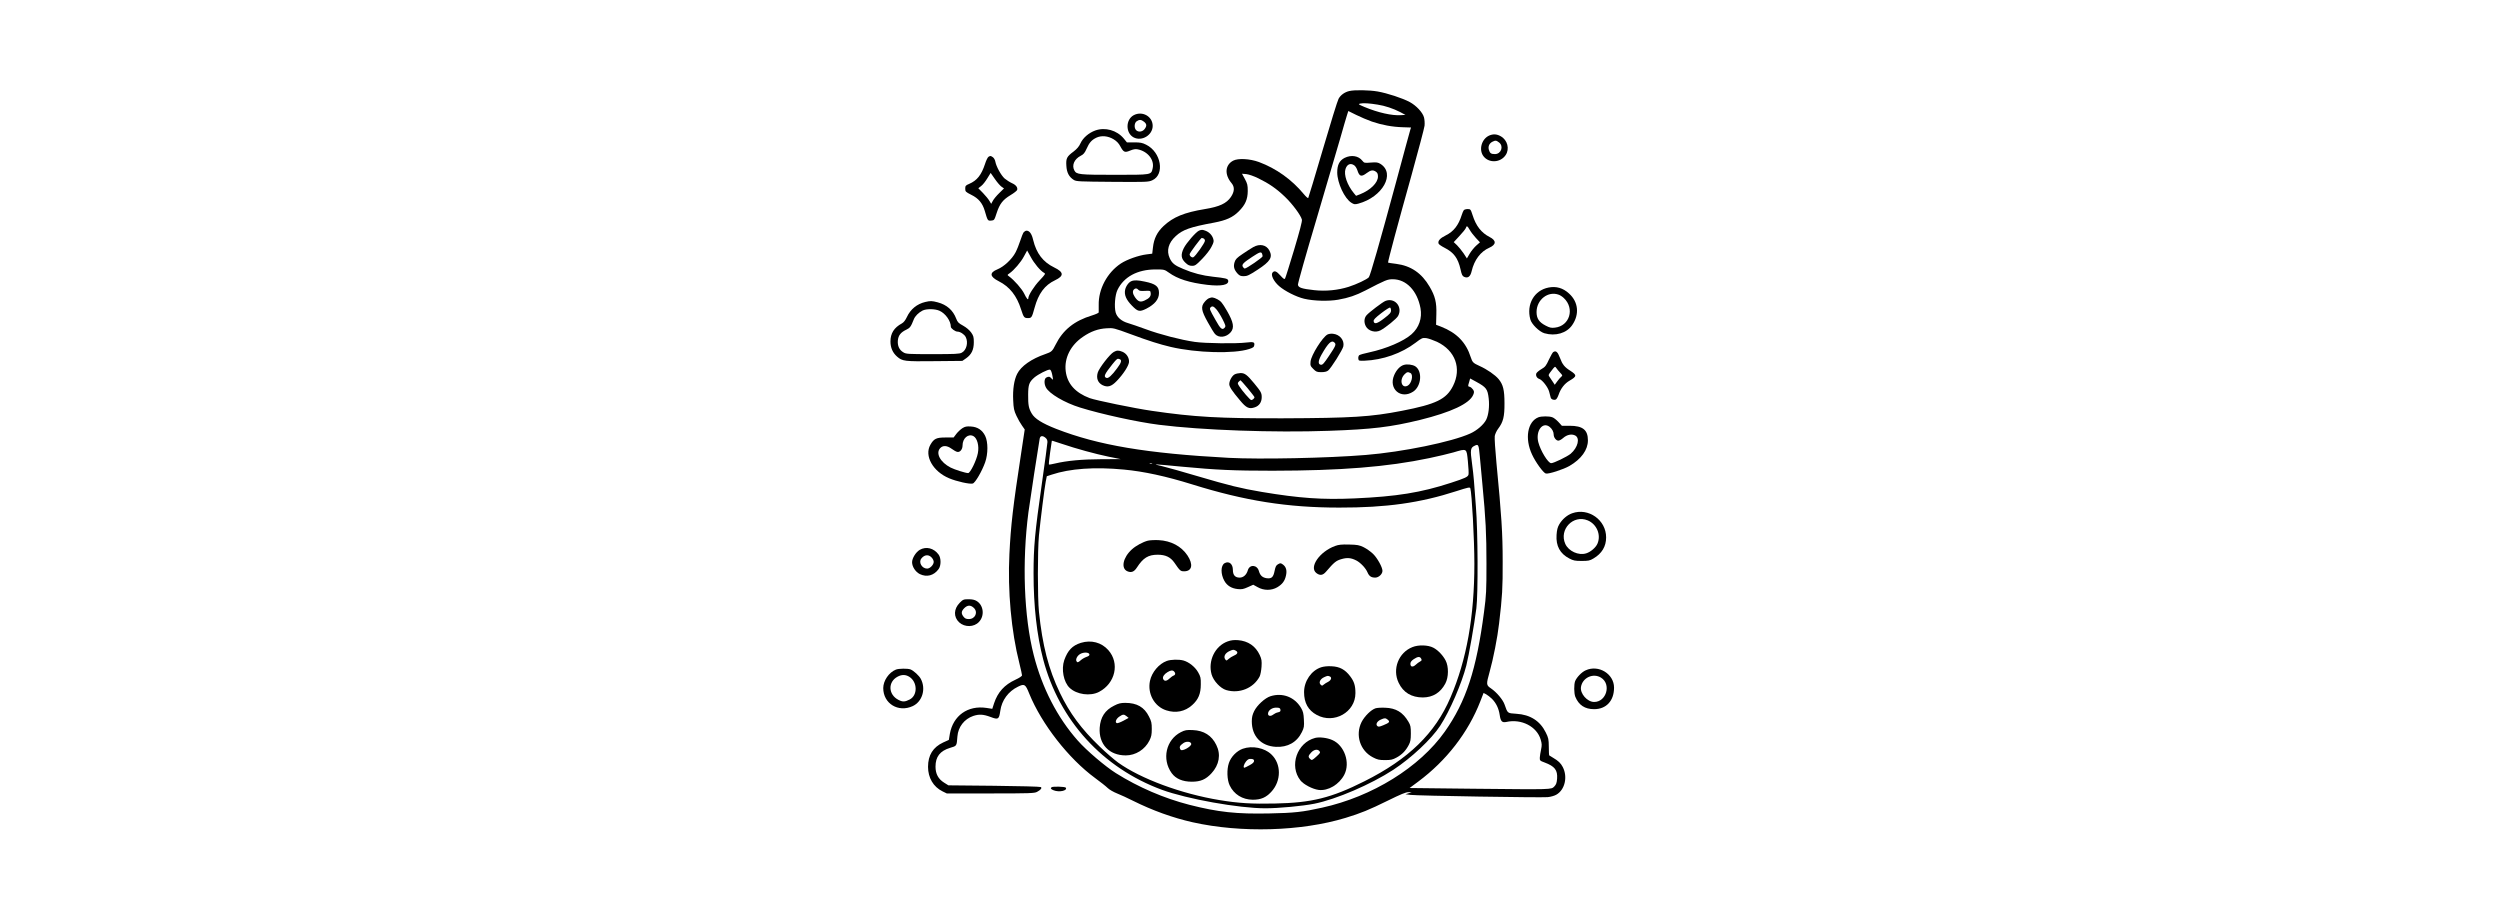 <?xml version="1.0" encoding="UTF-8" standalone="yes"?>
<svg version="1.0" xmlns="http://www.w3.org/2000/svg" width="100%" height="100mm" viewBox="0 0 1024 1024" preserveAspectRatio="xMidYMid meet">
  <g transform="translate(0,1024) scale(0.1,-0.1)" fill="#000000" stroke="none">
    <path d="M6223 9230 c-52 -12 -97 -44 -120 -86 -12 -21 -91 -277 -176 -567
-85 -290 -158 -531 -161 -535 -4 -3 -26 16 -48 43 -135 163 -306 285 -499 357
-101 37 -231 44 -286 15 -90 -48 -98 -154 -18 -249 36 -43 34 -93 -7 -154 -48
-71 -127 -108 -288 -134 -230 -38 -352 -88 -459 -188 -72 -68 -107 -139 -118
-238 l-8 -69 -63 -8 c-89 -11 -218 -57 -285 -101 -152 -101 -250 -284 -246
-461 0 -38 1 -75 0 -82 -1 -6 -34 -21 -73 -33 -198 -60 -324 -161 -406 -326
-36 -72 -44 -79 -113 -103 -155 -53 -270 -134 -313 -220 -34 -67 -50 -171 -44
-293 4 -91 9 -114 36 -172 17 -37 45 -86 62 -109 l30 -43 -39 -259 c-92 -601
-115 -801 -131 -1124 -20 -409 20 -855 111 -1213 16 -64 29 -124 29 -132 0 -9
-29 -29 -73 -49 -122 -56 -196 -138 -237 -261 l-20 -62 -65 10 c-207 31 -370
-86 -406 -288 l-11 -67 -62 -28 c-114 -53 -169 -141 -169 -271 0 -121 59 -222
161 -272 l47 -23 485 0 c433 0 488 2 516 17 43 23 59 44 42 54 -7 5 -241 11
-519 14 l-506 5 -48 30 c-64 40 -95 97 -95 177 0 111 50 175 162 209 75 22 73
19 81 127 8 104 76 193 176 227 64 21 110 19 191 -11 87 -33 95 -28 109 68 16
117 89 216 197 268 71 35 82 28 124 -77 138 -339 438 -722 731 -937 57 -42
120 -91 139 -110 19 -19 67 -46 105 -61 39 -15 118 -52 176 -81 217 -108 441
-189 663 -239 536 -120 1204 -101 1697 49 170 52 259 88 470 192 142 70 200
94 227 93 l37 -1 -35 -11 -35 -11 55 -7 c74 -10 1449 -32 1524 -25 32 3 75 15
95 27 95 53 129 197 72 307 -22 43 -50 69 -106 102 -22 13 -42 25 -44 27 -3 2
-5 45 -5 96 -1 84 -4 99 -34 159 -63 128 -173 198 -326 207 -101 7 -96 3 -131
103 -19 54 -87 135 -151 179 -53 36 -54 43 -15 183 40 141 88 385 105 536 36
303 41 395 40 690 0 314 -13 510 -69 1092 -14 145 -22 275 -19 299 4 23 21 60
39 83 55 73 70 133 69 281 0 148 -15 207 -65 268 -38 46 -129 109 -212 146
-71 32 -79 41 -97 96 -52 165 -156 272 -330 340 l-55 21 3 115 c4 133 -13 203
-75 308 -88 151 -208 232 -370 253 -49 6 -89 12 -91 14 -5 4 110 434 260 969
76 275 142 523 145 550 3 28 0 69 -6 92 -15 56 -86 132 -159 171 -80 43 -248
98 -356 117 -92 16 -257 19 -313 5z m313 -151 c81 -12 175 -44 249 -82 l60
-32 -50 -3 c-99 -7 -254 28 -405 91 -70 30 -73 32 -45 38 34 7 100 3 191 -12z
m-64 -188 c111 -38 228 -60 344 -63 l91 -3 -8 -25 c-5 -14 -76 -277 -159 -585
-182 -672 -285 -1032 -301 -1052 -20 -23 -136 -78 -224 -106 -120 -38 -255
-51 -382 -37 -138 15 -177 28 -181 60 -2 14 89 336 202 715 112 380 232 787
266 905 33 118 68 236 76 261 l15 47 87 -43 c48 -24 126 -57 174 -74z m-1261
-629 c121 -59 203 -116 297 -206 83 -79 176 -205 188 -253 5 -16 -24 -125 -86
-333 -51 -169 -96 -314 -101 -321 -7 -11 -19 -3 -52 34 -44 49 -66 57 -87 32
-22 -26 13 -98 73 -150 63 -55 189 -119 277 -140 104 -25 270 -30 378 -11 118
21 195 47 302 102 227 118 245 125 305 125 149 0 271 -127 307 -321 20 -111
-16 -216 -100 -290 -87 -77 -278 -159 -467 -200 -55 -11 -105 -26 -113 -32 -7
-6 -12 -23 -10 -37 3 -25 5 -26 68 -24 204 8 413 82 568 200 68 52 75 55 117
51 24 -3 78 -22 120 -41 204 -97 276 -295 178 -490 -74 -147 -186 -202 -568
-276 -344 -67 -551 -80 -1320 -83 -701 -2 -985 14 -1455 83 -188 27 -621 116
-689 141 -160 60 -249 160 -266 299 -18 145 54 289 192 382 86 59 168 89 263
94 73 5 80 3 265 -65 209 -77 316 -111 446 -142 286 -67 703 -78 870 -23 46
15 54 22 57 45 4 32 -10 36 -88 27 -110 -14 -457 -10 -573 7 -153 22 -385 82
-547 142 -74 27 -161 57 -192 66 -74 21 -124 65 -139 119 -17 64 -7 193 20
249 70 146 222 228 423 228 96 0 99 -1 147 -35 98 -71 229 -112 427 -136 157
-18 242 -1 232 48 -4 21 -29 27 -168 42 -118 13 -223 40 -330 86 -95 39 -125
63 -151 120 -38 83 -15 170 67 245 77 71 161 101 423 149 138 26 210 59 276
125 73 73 99 133 100 226 0 66 -4 82 -32 134 l-32 58 48 -4 c28 -3 83 -22 132
-46z m-2285 -2185 c11 -57 11 -58 -8 -38 -21 24 -31 25 -59 11 -23 -13 -26
-68 -4 -109 35 -69 208 -171 380 -224 235 -73 636 -161 875 -191 473 -60 1278
-89 1885 -67 484 17 688 42 1012 121 347 86 549 181 590 278 12 30 12 37 -2
59 -10 14 -26 28 -36 30 -22 6 -22 5 -7 54 l11 39 66 -36 c114 -62 128 -82
140 -187 10 -87 -2 -183 -28 -235 -28 -55 -103 -120 -177 -153 -204 -93 -752
-205 -1159 -238 -421 -35 -1178 -50 -1520 -32 -912 49 -1450 140 -1917 322
-157 62 -238 113 -271 171 -33 57 -40 92 -39 209 1 111 11 138 68 189 42 36
151 92 174 88 9 -2 19 -25 26 -61z m-76 -695 c16 -13 23 -29 22 -49 0 -17 -28
-221 -61 -454 -79 -553 -93 -708 -93 -1004 0 -360 36 -681 107 -953 178 -676
659 -1204 1318 -1447 279 -102 853 -205 1148 -205 147 0 415 25 544 51 243 49
626 214 875 376 201 132 423 340 520 488 107 164 240 471 291 671 29 117 88
453 111 634 20 160 17 858 -5 1125 -9 116 -19 246 -22 290 -3 44 -13 130 -21
190 -21 151 -18 176 26 197 45 23 48 17 60 -114 5 -57 18 -197 29 -313 37
-385 45 -547 45 -880 0 -301 -2 -348 -27 -536 -83 -639 -200 -995 -435 -1328
-280 -396 -804 -721 -1362 -844 -214 -48 -314 -59 -582 -64 -367 -8 -570 14
-892 96 -280 72 -564 194 -814 351 -118 74 -326 251 -423 361 -227 256 -396
584 -489 949 -109 427 -131 1032 -59 1585 11 89 116 774 125 818 7 32 31 36
64 9z m181 -67 c162 -55 374 -113 520 -143 l134 -27 -215 -1 c-214 -1 -380
-16 -515 -48 -33 -8 -62 -13 -66 -11 -3 2 2 59 12 127 10 68 19 126 19 131 0
10 -7 11 111 -28z m4507 -195 c7 -69 10 -135 7 -146 -6 -26 -35 -40 -195 -92
-334 -109 -601 -152 -1070 -173 -358 -16 -612 2 -1030 72 -235 40 -357 70
-713 175 -159 47 -335 97 -390 110 -114 27 -131 28 218 -5 381 -36 575 -45
1005 -45 757 1 1274 42 1740 140 92 19 212 48 266 63 154 45 147 50 162 -99z
m-3505 -27 c-7 -2 -19 -2 -25 0 -7 3 -2 5 12 5 14 0 19 -2 13 -5z m-313 -64
c222 -21 464 -73 760 -165 584 -182 1055 -257 1630 -257 523 -1 898 52 1302
183 131 42 148 46 153 31 17 -54 45 -569 45 -836 0 -585 -85 -1066 -265 -1485
-170 -398 -464 -684 -955 -930 -368 -185 -586 -239 -993 -247 -254 -6 -409 4
-615 38 -425 70 -873 236 -1125 416 -44 32 -136 111 -204 177 -206 198 -334
371 -443 598 -126 263 -194 528 -232 898 -16 157 -16 681 0 850 17 171 61 522
75 595 l12 60 55 18 c201 67 476 87 800 56z m4085 -2544 c47 -48 75 -106 86
-179 10 -70 26 -88 73 -78 168 38 340 -51 382 -196 14 -47 14 -63 4 -111 -7
-31 -13 -71 -14 -90 -1 -31 2 -34 54 -53 112 -42 145 -84 138 -180 -4 -47 -10
-64 -31 -86 -35 -35 -15 -34 -899 -25 l-707 8 97 72 c313 233 554 545 688 890
l36 93 29 -15 c16 -9 44 -31 64 -50z"/>
    <path d="M6170 8488 c-58 -30 -82 -78 -82 -162 1 -117 81 -289 157 -336 30
-19 39 -20 77 -10 270 73 415 334 246 441 -28 17 -43 20 -107 15 -70 -6 -74
-5 -94 20 -43 56 -124 68 -197 32z m107 -83 c12 -8 27 -32 34 -53 23 -72 44
-78 105 -32 44 33 70 37 102 14 16 -11 22 -25 22 -53 0 -69 -83 -151 -199
-197 l-44 -17 -24 29 c-75 91 -114 205 -93 269 17 53 56 69 97 40z"/>
    <path d="M4555 7681 c-35 -15 -141 -137 -170 -195 -36 -73 -30 -117 20 -163
26 -25 44 -33 72 -33 34 0 45 8 113 78 42 43 88 102 103 134 26 50 28 61 18
91 -13 39 -44 71 -84 86 -33 13 -44 13 -72 2z m49 -87 c9 -3 16 -15 16 -26 0
-23 -107 -174 -129 -183 -17 -7 -41 12 -41 34 0 13 125 181 135 181 2 0 10 -3
19 -6z"/>
    <path d="M5155 7497 c-22 -13 -75 -46 -117 -75 -64 -43 -79 -59 -89 -91 -15
-49 -6 -82 30 -124 25 -27 36 -32 73 -32 36 0 60 11 153 72 141 92 169 138
130 213 -33 63 -107 79 -180 37z m99 -73 c3 -9 6 -21 6 -28 0 -14 -178 -136
-198 -136 -6 0 -16 9 -22 20 -13 25 5 44 107 111 81 53 97 58 107 33z"/>
    <path d="M3804 7120 c-30 -12 -62 -56 -70 -97 -11 -57 12 -109 75 -174 66 -68
85 -72 160 -35 95 49 141 105 141 175 0 72 -36 101 -158 126 -75 16 -117 18
-148 5z m77 -96 c10 -12 27 -15 73 -12 60 3 61 3 64 -25 4 -35 -15 -58 -68
-82 -48 -22 -72 -13 -108 39 -24 36 -28 66 -10 84 16 16 33 15 49 -4z"/>
    <path d="M4664 6930 c-11 -4 -33 -22 -47 -40 -45 -52 -38 -96 34 -225 33 -61
70 -120 81 -132 43 -47 126 -37 174 20 42 50 32 110 -42 238 -52 89 -67 107
-104 127 -47 24 -63 26 -96 12z m83 -123 c16 -18 47 -67 68 -109 33 -65 37
-78 26 -92 -28 -34 -48 -18 -103 82 -66 116 -70 126 -55 141 18 18 33 13 64
-22z"/>
    <path d="M6622 6900 c-32 -13 -182 -127 -209 -159 -27 -31 -30 -79 -8 -121 28
-54 106 -76 163 -46 58 31 178 128 195 159 55 100 -36 209 -141 167z m63 -105
c0 -24 -12 -39 -75 -87 -78 -61 -113 -70 -118 -32 -2 16 17 36 84 88 48 37 92
65 98 63 6 -2 11 -17 11 -32z"/>
    <path d="M5980 6528 c-56 -30 -181 -229 -188 -300 -4 -44 -2 -50 31 -83 31
-31 40 -35 89 -35 35 0 60 6 75 18 33 26 162 231 169 269 13 67 -39 131 -114
139 -20 3 -48 -1 -62 -8z m78 -90 c20 -20 14 -35 -59 -144 -57 -86 -74 -105
-92 -102 -34 5 -32 42 6 111 75 132 112 168 145 135z"/>
    <path d="M3608 6334 c-43 -23 -164 -180 -178 -230 -18 -62 2 -112 53 -138 58
-28 99 -16 159 47 71 74 129 163 135 206 5 47 -25 97 -72 117 -43 18 -63 17
-97 -2z m66 -80 c26 -10 18 -39 -28 -100 -59 -81 -99 -116 -119 -108 -35 13
-23 40 66 152 52 64 55 66 81 56z"/>
    <path d="M6826 6190 c-42 -13 -81 -55 -106 -113 -66 -152 74 -273 211 -183 91
60 105 227 23 281 -30 19 -91 27 -128 15z m75 -90 c34 -19 13 -116 -31 -140
-68 -36 -96 65 -35 126 27 27 37 29 66 14z"/>
    <path d="M4949 6085 c-29 -16 -59 -70 -59 -108 0 -29 31 -76 118 -179 71 -86
102 -100 166 -78 48 16 76 57 76 112 0 47 -8 62 -83 153 -79 96 -105 115 -152
115 -22 -1 -52 -7 -66 -15z m146 -155 c41 -50 75 -94 75 -98 0 -12 -23 -32
-36 -32 -12 0 -102 104 -135 156 -18 29 -18 33 -4 48 9 9 18 16 20 16 3 0 38
-41 80 -90z"/>
    <path d="M3987 4240 c-55 -14 -133 -56 -177 -96 -101 -91 -125 -213 -50 -244
43 -18 74 -6 105 42 69 107 126 142 230 142 87 0 142 -26 185 -87 63 -92 69
-97 109 -97 88 0 104 75 37 176 -69 103 -183 163 -321 170 -44 2 -97 -1 -118
-6z"/>
    <path d="M6064 4181 c-172 -63 -291 -235 -208 -300 40 -31 72 -27 108 15 89
104 111 122 170 139 64 19 108 15 166 -15 47 -24 105 -86 124 -132 18 -42 41
-58 86 -58 38 0 80 39 80 75 0 40 -57 143 -106 190 -25 24 -70 56 -102 72 -50
24 -70 28 -162 30 -82 2 -116 -1 -156 -16z"/>
    <path d="M4838 3990 c-44 -26 -45 -121 -2 -197 30 -53 80 -83 147 -90 45 -5
64 -1 113 21 l60 27 49 -27 c68 -39 153 -39 218 -1 55 33 83 69 96 129 13 56
2 96 -32 122 -26 19 -30 19 -55 5 -22 -12 -29 -26 -39 -74 -14 -71 -33 -88
-86 -82 -49 7 -74 30 -88 79 -19 71 -103 78 -123 10 -14 -50 -49 -82 -91 -82
-50 0 -75 28 -75 85 0 67 -43 103 -92 75z"/>
    <path d="M4872 3122 c-141 -51 -221 -217 -178 -367 21 -72 98 -154 162 -173
146 -43 303 21 371 151 9 18 18 65 21 108 4 66 1 84 -20 130 -46 99 -129 156
-241 165 -45 3 -76 0 -115 -14z m89 -102 c30 -16 23 -38 -18 -55 -21 -9 -48
-26 -61 -38 -23 -21 -24 -21 -37 -4 -22 31 0 71 50 93 37 16 42 17 66 4z"/>
    <path d="M3243 3106 c-95 -30 -145 -83 -184 -191 -35 -102 -8 -244 59 -308 78
-75 230 -96 327 -45 181 95 231 318 103 463 -76 86 -190 116 -305 81z m95
-128 c2 -11 -8 -20 -33 -28 -20 -7 -48 -23 -62 -36 -29 -26 -39 -29 -48 -13
-13 20 6 60 38 80 39 24 100 22 105 -3z"/>
    <path d="M6923 3059 c-154 -60 -226 -244 -154 -395 51 -109 143 -164 270 -164
111 1 195 53 249 155 37 69 38 188 3 255 -30 58 -86 116 -136 142 -59 31 -165
34 -232 7z m97 -129 c8 -16 6 -21 -12 -31 -13 -6 -35 -23 -50 -37 -32 -29 -58
-24 -58 12 0 18 11 33 37 51 45 30 69 32 83 5z"/>
    <path d="M4196 2905 c-86 -31 -166 -125 -186 -221 -30 -142 49 -285 181 -327
105 -34 207 -14 287 58 69 62 96 126 96 230 1 71 -2 86 -30 135 -34 59 -100
112 -162 130 -51 14 -140 12 -186 -5z m82 -117 c17 -17 15 -38 -5 -45 -10 -3
-32 -19 -49 -35 -31 -29 -57 -30 -68 -2 -9 22 11 52 47 74 37 23 58 25 75 8z"/>
    <path d="M5910 2835 c-109 -35 -190 -153 -190 -276 0 -119 46 -202 141 -253
191 -104 429 30 429 242 0 84 -14 129 -59 188 -56 74 -116 106 -204 110 -45 3
-89 -2 -117 -11z m94 -101 c27 -10 18 -42 -16 -60 -18 -9 -41 -23 -51 -32 -16
-14 -19 -14 -34 1 -23 23 -3 63 40 82 37 17 40 17 61 9z"/>
    <path d="M5348 2514 c-61 -19 -149 -99 -182 -166 -19 -39 -26 -67 -26 -113 0
-166 103 -274 267 -283 131 -7 234 51 289 164 24 49 26 63 22 138 -3 67 -9 92
-31 129 -71 121 -204 173 -339 131z m110 -151 c2 -16 -3 -23 -27 -28 -17 -3
-41 -15 -55 -26 -27 -21 -56 -16 -56 10 0 39 48 72 100 68 27 -1 36 -7 38 -24z"/>
    <path d="M3612 2409 c-101 -50 -152 -128 -160 -245 -12 -183 105 -307 289
-307 110 0 213 65 263 165 21 42 26 66 26 128 0 66 -4 86 -31 138 -52 105
-134 152 -264 152 -49 0 -75 -6 -123 -31z m138 -117 l23 -19 -59 -32 c-32 -17
-64 -29 -72 -26 -23 9 -8 48 27 72 41 28 52 28 81 5z"/>
    <path d="M6514 2380 c-50 -16 -122 -87 -156 -153 -72 -145 -16 -319 127 -392
50 -26 70 -30 134 -30 65 0 83 4 129 29 60 33 101 76 134 139 18 34 23 58 23
127 0 74 -3 91 -27 131 -62 105 -138 151 -258 155 -41 2 -89 -1 -106 -6z m135
-127 c27 -23 19 -33 -49 -61 -46 -19 -56 -20 -68 -8 -20 19 0 54 41 71 42 19
51 18 76 -2z"/>
    <path d="M4353 2115 c-165 -84 -214 -300 -102 -455 46 -63 122 -95 224 -95 96
0 154 25 217 93 87 94 107 209 54 315 -51 105 -138 160 -261 165 -70 3 -86 0
-132 -23z m115 -130 c4 -29 -103 -88 -118 -65 -18 28 -11 45 30 73 34 24 84
19 88 -8z"/>
    <path d="M5843 2051 c-201 -52 -291 -310 -163 -472 36 -45 134 -96 201 -105
105 -14 230 60 286 170 68 134 0 326 -135 384 -57 25 -142 35 -189 23z m48
-147 c12 -15 8 -22 -35 -61 -46 -41 -50 -43 -67 -27 -26 23 -24 37 10 73 32
34 71 41 92 15z"/>
    <path d="M5040 1931 c-67 -24 -131 -89 -154 -158 -25 -72 -21 -187 8 -248 47
-100 142 -159 256 -160 91 0 148 24 208 90 110 120 110 307 0 412 -76 74 -213
101 -318 64z m125 -136 c0 -14 -16 -29 -50 -47 -27 -15 -53 -28 -57 -28 -17 0
-6 40 18 70 21 25 33 30 58 28 23 -2 31 -8 31 -23z"/>
    <path d="M3830 8962 c-92 -49 -92 -199 -1 -247 91 -47 211 26 211 128 0 105
-114 169 -210 119z m114 -73 c31 -25 33 -47 5 -83 -24 -30 -69 -35 -93 -10
-24 24 -20 80 6 98 30 21 50 20 82 -5z"/>
    <path d="M3403 8792 c-72 -26 -137 -82 -164 -142 -16 -36 -39 -62 -76 -91 -77
-57 -86 -76 -81 -158 4 -77 30 -125 83 -158 28 -17 62 -18 428 -21 379 -3 399
-2 442 17 142 63 100 312 -67 395 -43 22 -66 26 -133 26 l-81 0 -35 43 c-77
92 -206 128 -316 89z m204 -98 c33 -20 57 -45 74 -78 36 -67 50 -72 109 -47
33 14 59 19 82 14 112 -21 189 -117 168 -210 -17 -75 -7 -73 -421 -73 -393 0
-424 3 -448 48 -31 58 -1 126 70 163 31 15 45 32 65 77 30 69 57 99 109 124
57 27 130 20 192 -18z"/>
    <path d="M7775 8736 c-86 -38 -119 -160 -63 -231 61 -78 188 -71 245 14 46 68
21 166 -53 208 -44 26 -85 28 -129 9z m109 -77 c54 -42 23 -129 -46 -129 -43
0 -56 10 -67 47 -11 38 4 72 39 90 34 17 43 16 74 -8z"/>
    <path d="M2218 8500 c-9 -6 -26 -40 -38 -78 -41 -125 -89 -185 -177 -223 -39
-16 -43 -22 -43 -53 0 -32 4 -36 67 -68 80 -39 124 -92 149 -176 33 -113 33
-113 72 -110 34 3 35 5 61 85 33 101 68 146 154 198 37 22 70 48 73 57 8 28
-13 56 -59 76 -24 11 -59 34 -80 51 -39 35 -93 132 -103 187 -3 19 -16 41 -27
49 -25 17 -27 18 -49 5z m146 -333 l26 -18 -53 -52 c-30 -29 -62 -68 -71 -86
l-18 -33 -20 33 c-11 19 -43 58 -71 87 l-52 53 32 25 c18 13 48 52 68 85 l37
60 48 -69 c26 -38 60 -76 74 -85z"/>
    <path d="M7493 7908 c-6 -7 -16 -31 -23 -53 -36 -115 -90 -184 -177 -227 -65
-32 -91 -62 -80 -92 3 -8 33 -29 65 -45 104 -53 150 -114 179 -242 12 -56 20
-73 39 -81 42 -19 70 2 84 64 29 123 99 217 196 259 78 35 80 80 3 119 -92 47
-151 123 -189 243 -21 65 -23 67 -55 67 -18 0 -37 -6 -42 -12z m66 -220 c13
-23 44 -63 68 -89 l45 -48 -42 -37 c-22 -20 -55 -60 -72 -89 l-31 -53 -37 57
c-21 31 -54 71 -73 90 l-36 34 63 68 c35 37 67 77 71 88 9 30 17 26 44 -21z"/>
    <path d="M2609 7663 c-8 -10 -25 -52 -38 -93 -13 -41 -37 -101 -54 -133 -39
-74 -128 -157 -200 -186 -91 -37 -86 -81 15 -132 121 -61 200 -161 248 -314
28 -87 34 -95 76 -95 40 0 44 7 73 113 43 159 113 253 228 307 101 48 98 90
-10 142 -124 60 -197 156 -233 304 -16 70 -41 104 -74 104 -9 0 -23 -8 -31
-17z m78 -275 c37 -70 107 -154 148 -176 18 -9 14 -16 -50 -84 -61 -64 -125
-165 -125 -197 0 -27 -19 -6 -45 49 -26 54 -110 150 -170 194 -20 15 -20 15 5
32 51 35 128 125 161 188 19 36 35 66 36 66 1 0 19 -33 40 -72z"/>
    <path d="M8433 7049 c-159 -31 -248 -186 -202 -354 14 -53 99 -136 155 -153
123 -36 248 0 310 91 82 119 68 257 -36 350 -66 61 -142 83 -227 66z m114 -80
c15 -5 41 -22 56 -37 123 -116 65 -310 -99 -328 -41 -5 -58 -1 -104 23 -72 37
-100 79 -100 150 0 137 128 237 247 192z"/>
    <path d="M1517 6889 c-93 -22 -165 -81 -205 -168 -16 -34 -35 -59 -55 -70 -87
-47 -127 -110 -127 -201 0 -68 25 -125 73 -167 59 -52 83 -55 419 -51 l306 3
43 30 c59 42 84 94 84 177 0 58 -4 72 -30 109 -19 26 -53 55 -89 75 -50 27
-62 39 -76 77 -36 95 -105 155 -206 182 -64 17 -81 17 -137 4z m158 -98 c66
-30 125 -113 125 -178 0 -17 49 -53 72 -53 32 0 77 -29 93 -60 31 -60 9 -147
-44 -174 -25 -14 -77 -16 -323 -16 -273 0 -295 1 -325 20 -46 27 -66 73 -61
132 6 57 32 90 95 120 40 19 50 33 82 114 14 36 52 74 96 97 42 22 140 21 190
-2z"/>
    <path d="M8484 6332 c-6 -4 -27 -41 -47 -83 -30 -66 -41 -81 -81 -104 -26 -15
-51 -36 -57 -46 -12 -24 3 -55 31 -64 34 -11 97 -92 110 -142 7 -27 14 -56 17
-65 5 -20 33 -31 56 -22 9 3 23 28 32 54 23 68 66 124 122 156 81 47 82 61 10
108 -66 41 -90 71 -117 144 -26 68 -45 85 -76 64z m78 -228 c27 -29 28 -32 12
-45 -10 -8 -30 -31 -45 -52 l-27 -37 -21 32 c-11 18 -28 43 -37 55 -15 21 -14
24 23 71 37 48 38 49 52 28 8 -12 27 -35 43 -52z"/>
    <path d="M8320 5609 c-121 -48 -153 -236 -70 -413 39 -85 125 -204 153 -211
30 -8 196 46 262 84 131 76 205 178 205 284 0 116 -57 162 -202 162 l-87 0
-38 42 c-22 23 -51 47 -67 52 -34 14 -123 13 -156 0z m126 -107 c27 -22 44
-54 44 -84 0 -33 27 -68 52 -68 11 0 35 13 54 30 41 36 92 47 131 28 58 -28
33 -134 -49 -204 -39 -32 -187 -104 -216 -104 -34 0 -119 139 -143 234 -31
125 49 231 127 168z"/>
    <path d="M1928 5488 c-20 -13 -50 -41 -67 -63 l-30 -40 -90 0 c-102 0 -129
-13 -168 -81 -70 -122 28 -297 209 -372 83 -35 228 -67 261 -58 27 6 103 137
138 236 33 94 33 226 0 293 -32 65 -85 100 -159 104 -46 3 -64 0 -94 -19z
m123 -88 c42 -23 65 -108 49 -189 -15 -80 -84 -221 -108 -221 -28 0 -149 38
-194 61 -115 59 -169 159 -116 216 30 32 75 30 125 -6 22 -16 49 -32 61 -35
31 -10 62 25 62 70 0 80 63 135 121 104z"/>
    <path d="M8695 4544 c-55 -19 -109 -66 -142 -121 -20 -34 -27 -63 -31 -119 -8
-123 38 -208 142 -262 44 -23 63 -27 136 -27 75 0 91 3 131 27 94 55 141 134
141 234 1 193 -196 333 -377 268z m173 -79 c100 -42 150 -160 108 -258 -18
-43 -76 -93 -126 -108 -85 -26 -194 24 -231 105 -72 160 88 328 249 261z"/>
    <path d="M1455 4138 c-43 -25 -85 -93 -85 -137 0 -50 38 -108 86 -132 77 -37
155 -17 208 55 29 38 29 124 0 162 -53 72 -138 93 -209 52z m130 -83 c14 -13
25 -36 25 -50 0 -33 -41 -75 -73 -75 -58 0 -98 70 -64 112 33 42 78 48 112 13z"/>
    <path d="M1900 3552 c-69 -69 -72 -159 -7 -219 62 -56 164 -54 219 5 65 68 52
185 -25 232 -22 14 -50 20 -91 20 -54 0 -61 -3 -96 -38z m154 -57 c51 -47 18
-125 -54 -125 -30 0 -43 6 -59 26 -28 36 -26 60 8 95 36 35 69 37 105 4z"/>
    <path d="M1190 2809 c-77 -31 -140 -123 -140 -205 0 -172 167 -274 327 -200
107 50 149 190 90 302 -19 36 -79 91 -114 105 -31 12 -131 11 -163 -2z m148
-79 c93 -57 96 -207 5 -253 -53 -27 -78 -28 -124 -4 -114 58 -120 200 -9 258
45 24 87 24 128 -1z"/>
    <path d="M8845 2801 c-44 -19 -100 -78 -117 -120 -14 -38 -13 -134 2 -173 38
-93 106 -138 209 -138 135 0 221 93 221 239 0 153 -172 258 -315 192z m170
-81 c117 -72 61 -270 -76 -270 -76 0 -158 93 -146 167 17 103 135 157 222 103z"/>
    <path d="M2917 1503 c-13 -12 -7 -21 23 -33 61 -25 157 -5 136 29 -8 12 -148
16 -159 4z"/>
  </g>
</svg>